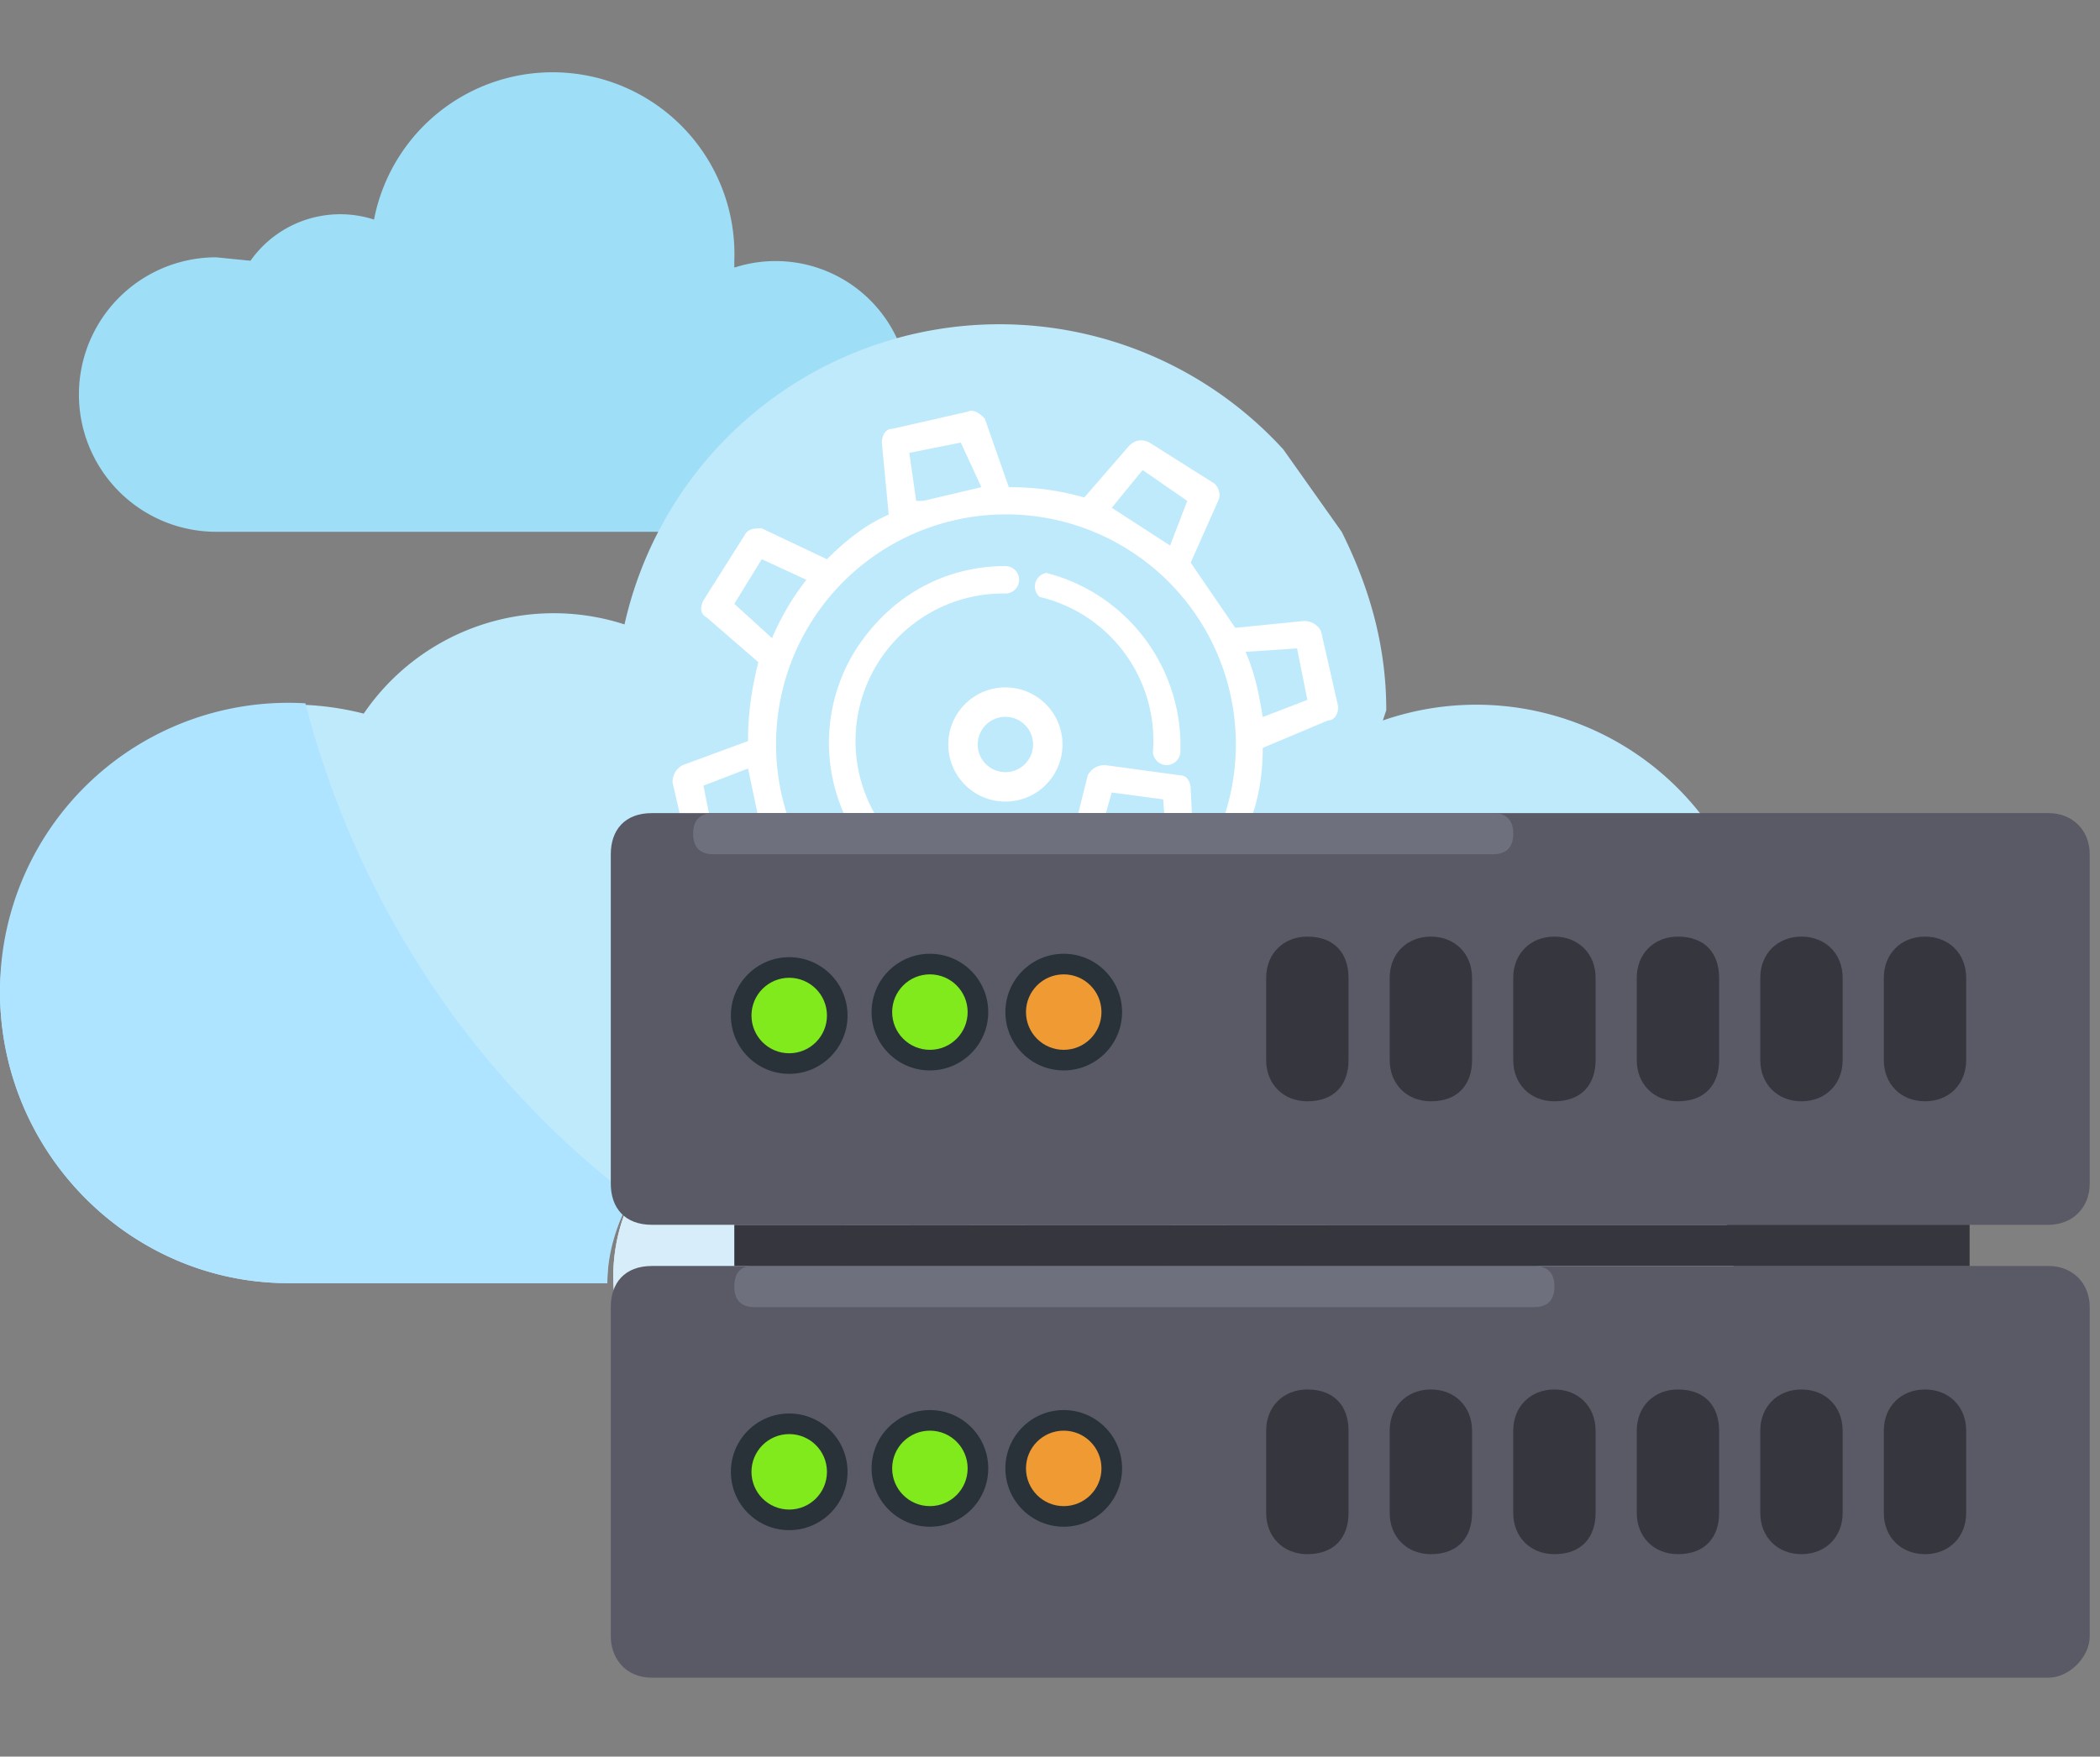 <svg version="1" xmlns="http://www.w3.org/2000/svg" width="612" height="512"><rect width="100%" height="100%" fill="#808080" stroke="none"/><path fill="#9FDEF7" d="M156 155h38c15-27 39-46 68-55a39 39 0 0 0-48-22v-2a53 53 0 0 0-105-12 32 32 0 0 0-36 12l-10-1a40 40 0 0 0 0 80h64"/><path fill="#BEEAFC" d="M374 131a112 112 0 0 0-192 51 67 67 0 0 0-76 26A85 85 0 0 0 0 289c0 47 38 85 84 85h93a52 52 0 0 1 68-50v-2a70 70 0 0 1 139-16 42 42 0 0 1 48 16 53 53 0 0 1 58 24 83 83 0 0 0-87-136l1-3c0-19-5-36-13-52"/><path fill="#AEE4FF" d="M89 205a84 84 0 0 0-89 84c0 47 38 85 84 85h93c0-9 3-18 7-25-46-35-80-86-95-144z"/><path fill="#E4F2F9" d="M445 319l-13 1a42 42 0 0 0-48-16 70 70 0 0 0-139 16v2a52 52 0 1 0-15 102h215a53 53 0 1 0 0-105z"/><path fill="#D7EDF9" d="M285 305c0-19 4-37 11-53-29 8-51 36-51 68v2a52 52 0 1 0-15 102h132c-45-20-77-66-77-119z"/><path fill="#FFF" d="M344 219a52 52 0 0 0-39-52 4 4 0 0 0-2 7 43 43 0 0 1 33 45 4 4 0 1 0 8 0zM256 239a43 43 0 0 1 37-66 4 4 0 0 0 0-8c-18 0-34 9-44 25a51 51 0 0 0 0 53 4 4 0 0 0 5 2c2-2 3-4 2-6zM302 203a16 16 0 1 0-18 28 16 16 0 0 0 18-28zm-13 21a8 8 0 1 1 8-14 8 8 0 0 1-8 14z"/><path fill="#FFF" d="M374 248l-10-8c3-7 4-15 4-22l19-8c2 0 3-2 3-4l-5-22c-1-2-3-3-5-3l-20 2-13-19 8-18c1-2 0-4-1-5l-19-12c-2-1-4-1-6 1l-13 15c-7-2-14-3-22-3l-7-20c-1-1-3-3-5-2l-22 5c-2 0-3 2-3 4l2 21c-7 3-13 8-18 13l-19-9c-2 0-4 0-5 2l-12 19c-1 2-1 4 1 5l15 13c-2 8-3 15-3 23l-19 7c-2 1-3 3-3 5l5 22a4 4 0 0 0 4 3l21-2c3 6 8 13 13 18l-7 15a4 4 0 0 0 8 3l5-12a76 76 0 0 0 5 4 4 4 0 0 0 5-7 67 67 0 1 1 99-27 4 4 0 0 0 7 3l8 6a4 4 0 0 0 5-6zm-149-62l-11-10 8-13 13 6a75 75 0 0 0-10 17zm-3 57l-14 1-3-15 13-5 4 19zm47-97h-2l-2-14 15-3 6 13-17 4zm55 2l9-11 13 9-5 13-17-11zm39 42l15-1 3 15-13 5c-1-6-2-12-5-19z"/><path fill="#FFF" d="M372 320a4 4 0 1 0-8 0 44 44 0 1 1-1-11 4 4 0 1 0 7-2c-1-7-4-13-9-18a52 52 0 1 0 11 31z"/><path fill="#FFF" d="M334 310a16 16 0 0 0-23-3 16 16 0 0 0-3 23l4 4a16 16 0 0 0 22-24zm-8 17a8 8 0 1 1-10-13 8 8 0 0 1 10 13z"/><path fill="#FFF" d="M390 385l-10-18c5-6 8-13 11-20h21c2 0 3-2 3-4l3-22c0-2-1-4-3-4l-20-6-6-21 15-15v-5l-14-18c-1-2-3-2-5-1l-18 10-19-11-1-20c0-2-1-4-3-4l-22-3c-2 0-4 1-5 3l-5 20c-8 1-15 3-22 6l-15-15h-5l-18 14c-1 1-2 3-1 5l11 18c-5 6-9 12-11 19l-21 1c-2 0-4 1-4 3l-3 22a4 4 0 0 0 3 5l20 5 1 5a4 4 0 1 0 8-1 67 67 0 0 1 119-54 67 67 0 1 1-117 64 4 4 0 0 0-7 2l2 6-14 15c-2 1-2 3 0 5l13 18a4 4 0 0 0 5 1l18-11a74 74 0 0 0 20 11v21a4 4 0 0 0 4 4l22 3c2 0 4-1 4-3l6-20 21-6 15 14 1 1c1 1 3 1 4-1l18-13c2-2 2-4 1-5zm-144-64l-14-4 2-15 14-1c-2 7-3 13-2 20zm29-60l-8 6-7-12 12-9 11 9-8 6zm55-15l-10-1 4-14 15 2 1 15-10-2zm56 36a75 75 0 0 0-13-15l13-7 10 12-10 10zm-130 99l-10-12 10-11a76 76 0 0 0 12 16l-12 7zm46 26v-14c6 2 13 2 19 2l-3 14-16-2zm94-87l14 3-2 16h-15c2-6 3-13 3-19zm-27 75l-10-10a75 75 0 0 0 15-12l7 12-12 10z"/><g fill="#595A66"><path d="M609 249v96c0 7-5 12-12 12H190c-8 0-12-5-12-12v-96c0-7 4-12 12-12h407c7 0 12 5 12 12zM609 381v96c0 6-6 12-12 12H190c-8 0-12-6-12-12v-96c0-7 4-12 12-12h407c7 0 12 5 12 12z"/></g><g fill="#35363E"><path d="M381 321c-7 0-12-5-12-12v-24c0-7 5-12 12-12 8 0 12 5 12 12v24c0 7-4 12-12 12zM417 321c-7 0-12-5-12-12v-24c0-7 5-12 12-12s12 5 12 12v24c0 7-4 12-12 12zM453 321c-7 0-12-5-12-12v-24c0-7 5-12 12-12s12 5 12 12v24c0 7-4 12-12 12zM489 321c-7 0-12-5-12-12v-24c0-7 5-12 12-12 8 0 12 5 12 12v24c0 7-4 12-12 12zM525 321c-7 0-12-5-12-12v-24c0-7 5-12 12-12s12 5 12 12v24c0 7-5 12-12 12zM561 321c-7 0-12-5-12-12v-24c0-7 5-12 12-12s12 5 12 12v24c0 7-5 12-12 12zM381 453c-7 0-12-5-12-12v-24c0-7 5-12 12-12 8 0 12 5 12 12v24c0 7-4 12-12 12zM417 453c-7 0-12-5-12-12v-24c0-7 5-12 12-12s12 5 12 12v24c0 7-4 12-12 12zM453 453c-7 0-12-5-12-12v-24c0-7 5-12 12-12s12 5 12 12v24c0 7-4 12-12 12zM489 453c-7 0-12-5-12-12v-24c0-7 5-12 12-12 8 0 12 5 12 12v24c0 7-4 12-12 12zM525 453c-7 0-12-5-12-12v-24c0-7 5-12 12-12s12 5 12 12v24c0 7-5 12-12 12zM561 453c-7 0-12-5-12-12v-24c0-7 5-12 12-12s12 5 12 12v24c0 7-5 12-12 12z"/></g><g fill="#6F707E"><path d="M447 381H220c-4 0-6-2-6-6s2-6 5-6h228c4 0 6 2 6 6s-2 6-6 6zM435 249H208c-4 0-6-2-6-6s2-6 6-6h227c4 0 6 2 6 6s-2 6-6 6z"/></g><path fill="#35363E" d="M214 357h360v12H214z"/><circle fill="#283238" cx="271" cy="295" r="17"/><circle fill="#81EA1C" cx="271" cy="295" r="11"/><circle fill="#283238" cx="230" cy="296" r="17"/><circle fill="#81EA1C" cx="230" cy="296" r="11"/><circle fill="#283238" cx="310" cy="295" r="17"/><circle fill="#EF9A33" cx="310" cy="295" r="11"/><circle fill="#283238" cx="271" cy="428" r="17"/><circle fill="#81EA1C" cx="271" cy="428" r="11"/><circle fill="#283238" cx="230" cy="429" r="17"/><circle fill="#81EA1C" cx="230" cy="429" r="11"/><circle fill="#283238" cx="310" cy="428" r="17"/><circle fill="#EF9A33" cx="310" cy="428" r="11"/></svg>